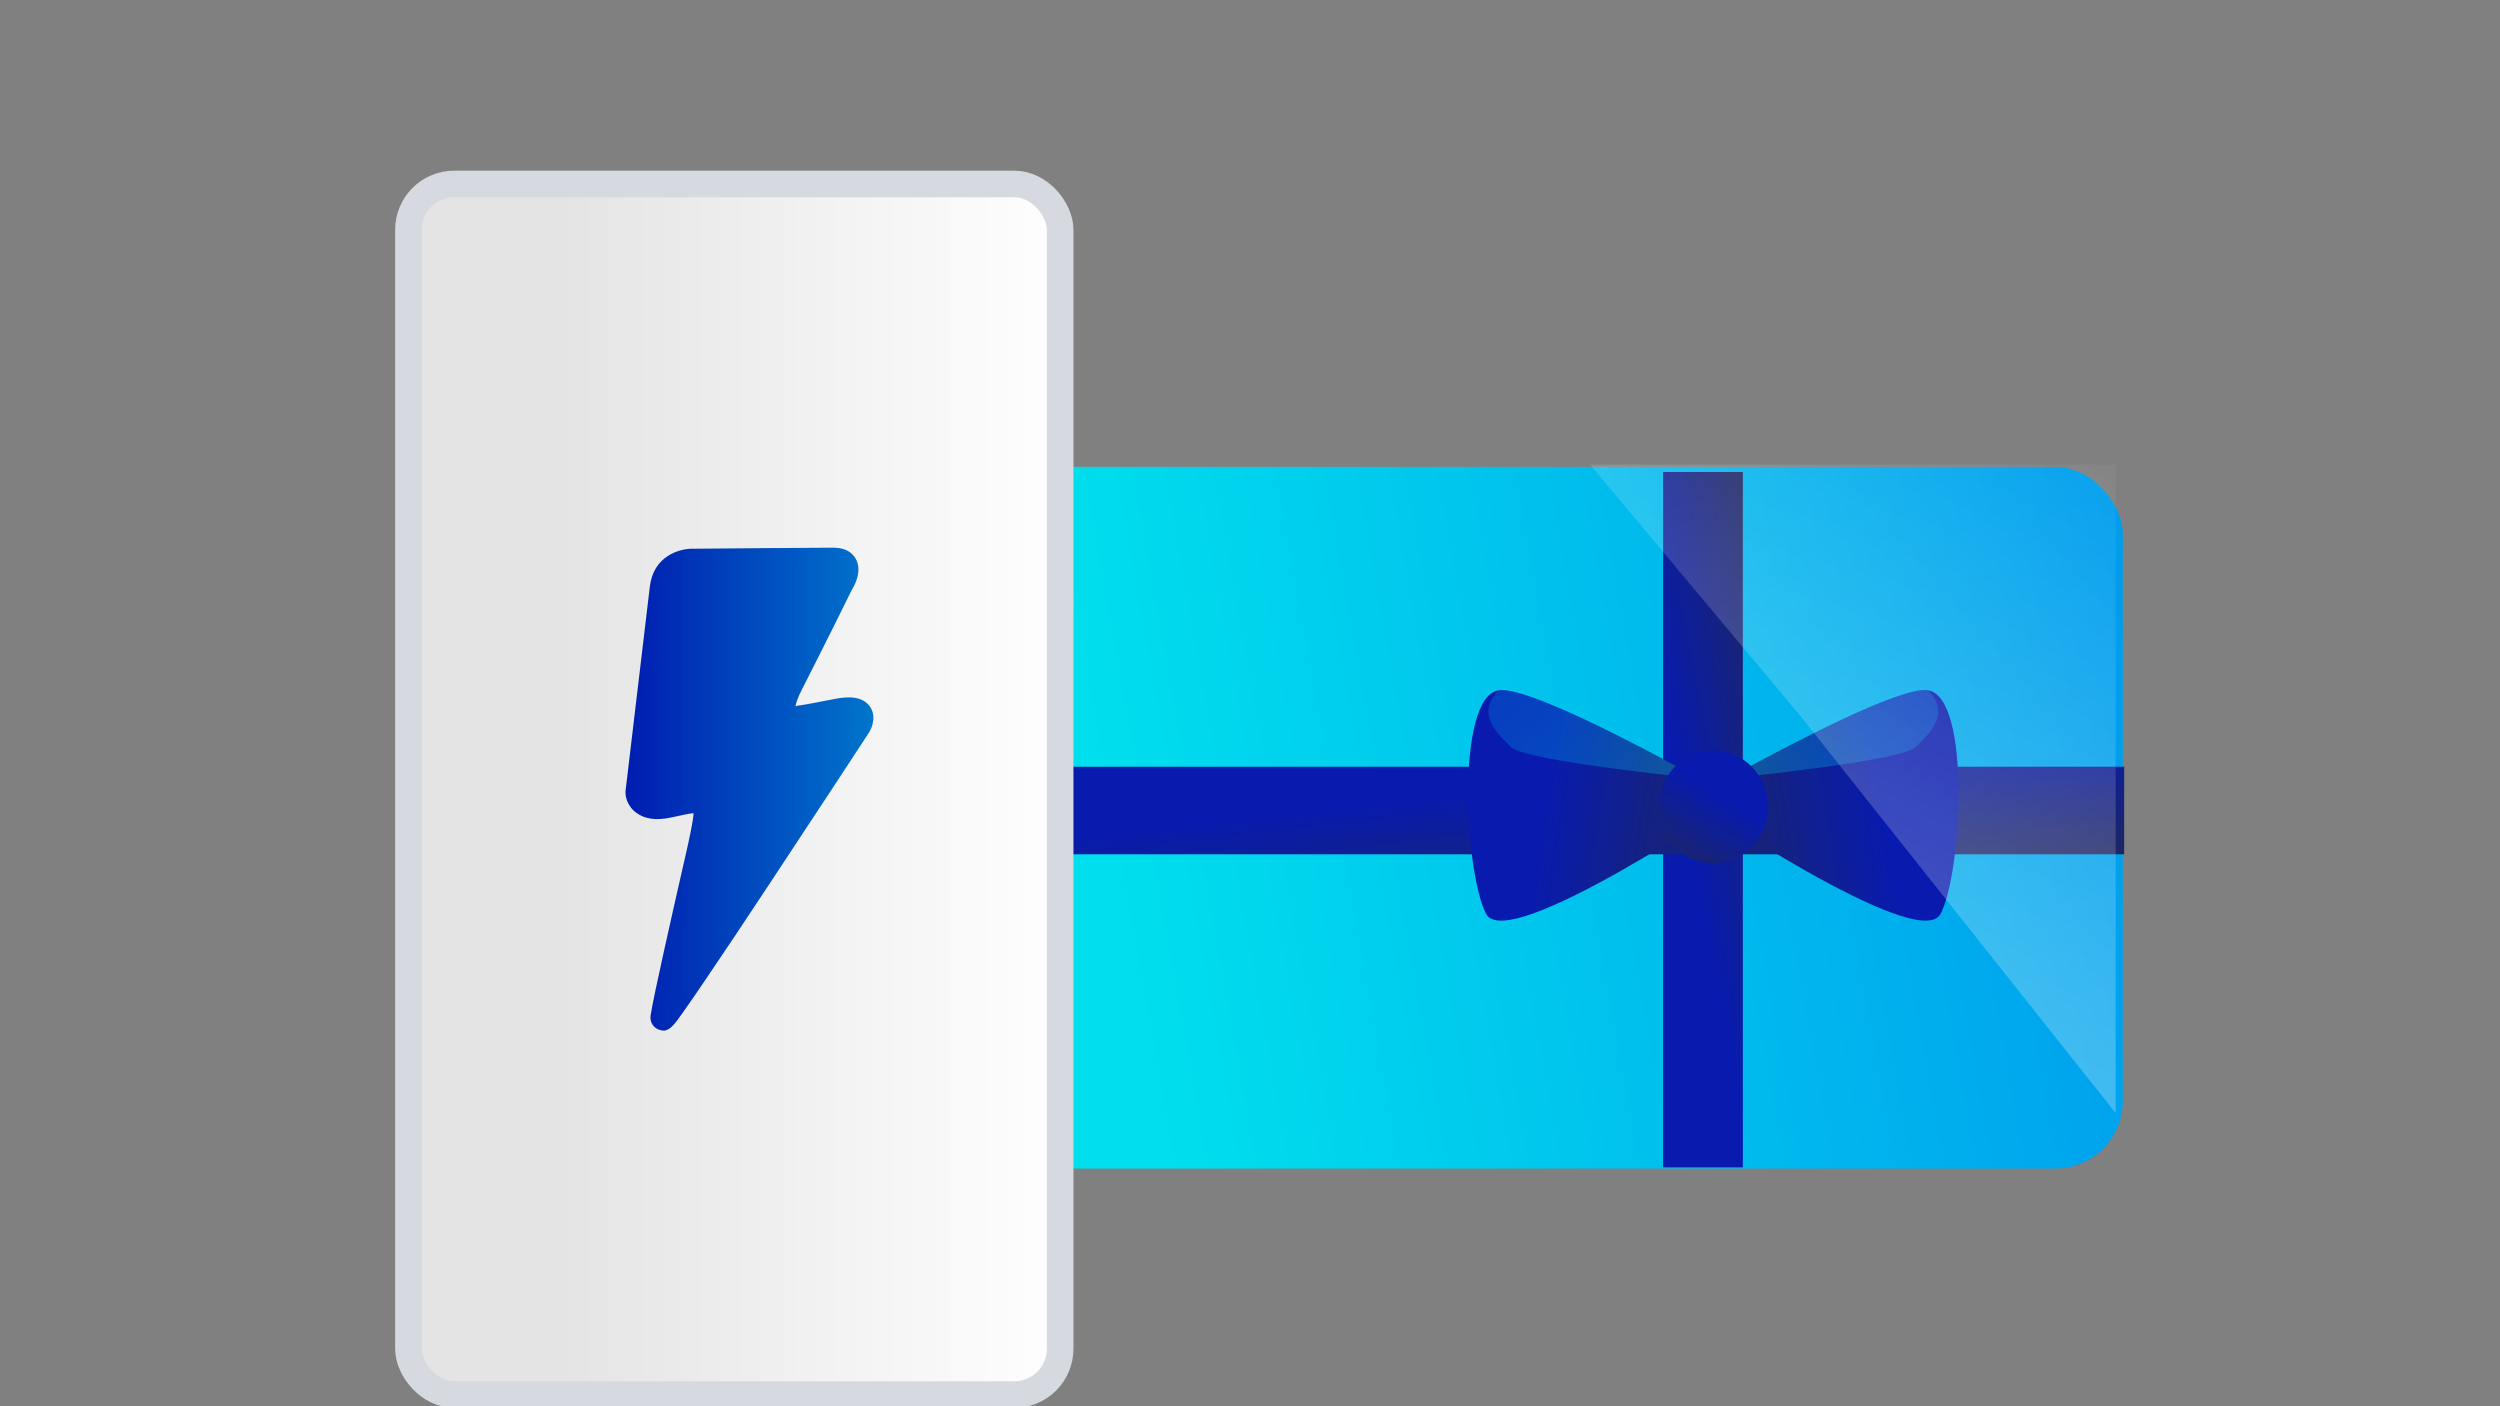 <svg width="592" height="333" viewBox="0 0 592 333" fill="none" xmlns="http://www.w3.org/2000/svg">
<rect x="0" y="0" width="592" height="333" fill="#808080" stroke="none"/>
<g clip-path="url(#clip0_4394_65145)">
<rect x="202.648" y="110.548" width="300.031" height="166.172" rx="16" fill="url(#paint0_linear_4394_65145)"/>
<path d="M393.826 276.439H412.707V111.768H393.826V276.439Z" fill="url(#paint1_linear_4394_65145)"/>
<path d="M199.719 181.561L199.719 202.297L503.001 202.297L503.001 181.561L199.719 181.561Z" fill="url(#paint2_linear_4394_65145)"/>
<path d="M411.104 189.298C411.104 189.298 407.559 187.25 402.252 184.32C388.108 176.538 361.382 162.455 354.874 163.465C344.648 165.051 346.83 206.924 351.934 216.433C357.038 225.942 411.104 189.298 411.104 189.298Z" fill="url(#paint3_linear_4394_65145)"/>
<path d="M402.244 184.338C388.1 176.557 361.372 162.473 354.864 163.482C349.474 169.006 354.338 173.538 357.837 176.919C361.337 180.299 402.244 184.338 402.244 184.338Z" fill="url(#paint4_linear_4394_65145)" fill-opacity="0.3"/>
<path d="M400.333 189.298C400.333 189.298 403.879 187.25 409.186 184.32C423.329 176.538 450.056 162.455 456.564 163.465C466.789 165.051 464.607 206.924 459.504 216.433C454.4 225.942 400.333 189.298 400.333 189.298Z" fill="url(#paint5_linear_4394_65145)"/>
<path d="M409.193 184.338C423.337 176.557 450.065 162.473 456.573 163.482C461.963 169.006 457.1 173.538 453.6 176.919C450.1 180.299 409.193 184.338 409.193 184.338Z" fill="url(#paint6_linear_4394_65145)" fill-opacity="0.3"/>
<ellipse cx="405.719" cy="191.063" rx="12.938" ry="13.373" fill="url(#paint7_linear_4394_65145)"/>
<rect x="96.719" y="43.564" width="154.326" height="286.669" rx="10.851" fill="url(#paint8_linear_4394_65145)" stroke="#D6D9E0" stroke-width="6.297"/>
<path d="M157.11 244.039C156.749 244.039 156.368 243.957 155.946 243.795C154.622 243.286 153.839 241.882 154.06 240.477C154.662 236.285 159.619 214.47 161.747 205.129L162.429 202.179C163.212 198.638 164.175 194.384 164.235 192.553C163.031 192.655 160.864 193.163 159.178 193.53C155.505 194.364 152.635 193.998 150.608 192.41C148.34 190.721 148.119 188.3 148.119 187.832V187.364C148.119 187.364 152.916 147.03 153.879 138.91C154.742 131.584 161.024 129.793 164.376 129.936C165.801 129.936 191.189 129.691 197.391 129.691C200.602 129.691 202.007 131.177 202.689 132.398C204.175 135.206 202.469 138.462 201.726 139.643C201.024 141.128 194.922 153.42 189.945 163.167C188.841 165.304 188.48 166.566 188.379 167.237C188.52 167.237 188.701 167.197 188.801 167.136C189.022 167.054 189.222 167.034 189.443 167.034C189.443 167.034 190.647 166.891 197.551 165.528C200.321 164.979 204.175 164.592 206.061 167.4C207.406 169.415 206.743 171.979 205.74 173.526C205.6 173.749 194.24 191.128 182.9 208.263C176.257 218.337 170.919 226.334 167.005 232.073C164.697 235.492 162.871 238.137 161.606 239.908C159.76 242.512 158.656 244.059 157.05 244.059L157.131 244.1L157.11 244.039Z" fill="url(#paint9_linear_4394_65145)"/>
<path d="M376.541 110.036H500.994V263.594L426.535 169.784L376.541 110.036Z" fill="url(#paint10_linear_4394_65145)" fill-opacity="0.25"/>
</g>
<defs>
<linearGradient id="paint0_linear_4394_65145" x1="251.867" y1="137.358" x2="879.687" y2="24.906" gradientUnits="userSpaceOnUse">
<stop stop-color="#00DFED"/>
<stop offset="1" stop-color="#0034ED"/>
</linearGradient>
<linearGradient id="paint1_linear_4394_65145" x1="391.864" y1="333.174" x2="482.368" y2="315.924" gradientUnits="userSpaceOnUse">
<stop offset="0.36" stop-color="#081BAE"/>
<stop offset="0.88" stop-color="#2C2E31"/>
</linearGradient>
<linearGradient id="paint2_linear_4394_65145" x1="95.229" y1="179.406" x2="106.787" y2="281.098" gradientUnits="userSpaceOnUse">
<stop offset="0.36" stop-color="#081BAE"/>
<stop offset="0.88" stop-color="#2C2E31"/>
</linearGradient>
<linearGradient id="paint3_linear_4394_65145" x1="313.728" y1="184.527" x2="456.242" y2="206.736" gradientUnits="userSpaceOnUse">
<stop offset="0.36" stop-color="#081BAE"/>
<stop offset="0.88" stop-color="#2C2E31"/>
</linearGradient>
<linearGradient id="paint4_linear_4394_65145" x1="369.175" y1="224.857" x2="294.215" y2="133.914" gradientUnits="userSpaceOnUse">
<stop stop-color="#00DFED"/>
<stop offset="1" stop-color="#0034ED"/>
</linearGradient>
<linearGradient id="paint5_linear_4394_65145" x1="497.709" y1="184.527" x2="355.195" y2="206.736" gradientUnits="userSpaceOnUse">
<stop offset="0.36" stop-color="#081BAE"/>
<stop offset="0.88" stop-color="#2C2E31"/>
</linearGradient>
<linearGradient id="paint6_linear_4394_65145" x1="442.262" y1="224.857" x2="517.222" y2="133.914" gradientUnits="userSpaceOnUse">
<stop stop-color="#00DFED"/>
<stop offset="1" stop-color="#0034ED"/>
</linearGradient>
<linearGradient id="paint7_linear_4394_65145" x1="421.345" y1="168.476" x2="385.505" y2="226.114" gradientUnits="userSpaceOnUse">
<stop offset="0.36" stop-color="#081BAE"/>
<stop offset="0.88" stop-color="#2C2E31"/>
</linearGradient>
<linearGradient id="paint8_linear_4394_65145" x1="93.57" y1="186.898" x2="254.211" y2="186.898" gradientUnits="userSpaceOnUse">
<stop offset="0.24" stop-color="#E4E4E4"/>
<stop offset="1" stop-color="white"/>
</linearGradient>
<linearGradient id="paint9_linear_4394_65145" x1="148.119" y1="186.855" x2="206.884" y2="186.855" gradientUnits="userSpaceOnUse">
<stop stop-color="#001CB0"/>
<stop offset="1" stop-color="#0075CC"/>
</linearGradient>
<linearGradient id="paint10_linear_4394_65145" x1="431.254" y1="214.17" x2="506.827" y2="87.514" gradientUnits="userSpaceOnUse">
<stop stop-color="white"/>
<stop offset="1" stop-color="white" stop-opacity="0"/>
</linearGradient>
<clipPath id="clip0_4394_65145">
<rect width="592" height="333" fill="white"/>
</clipPath>
</defs>
</svg>
